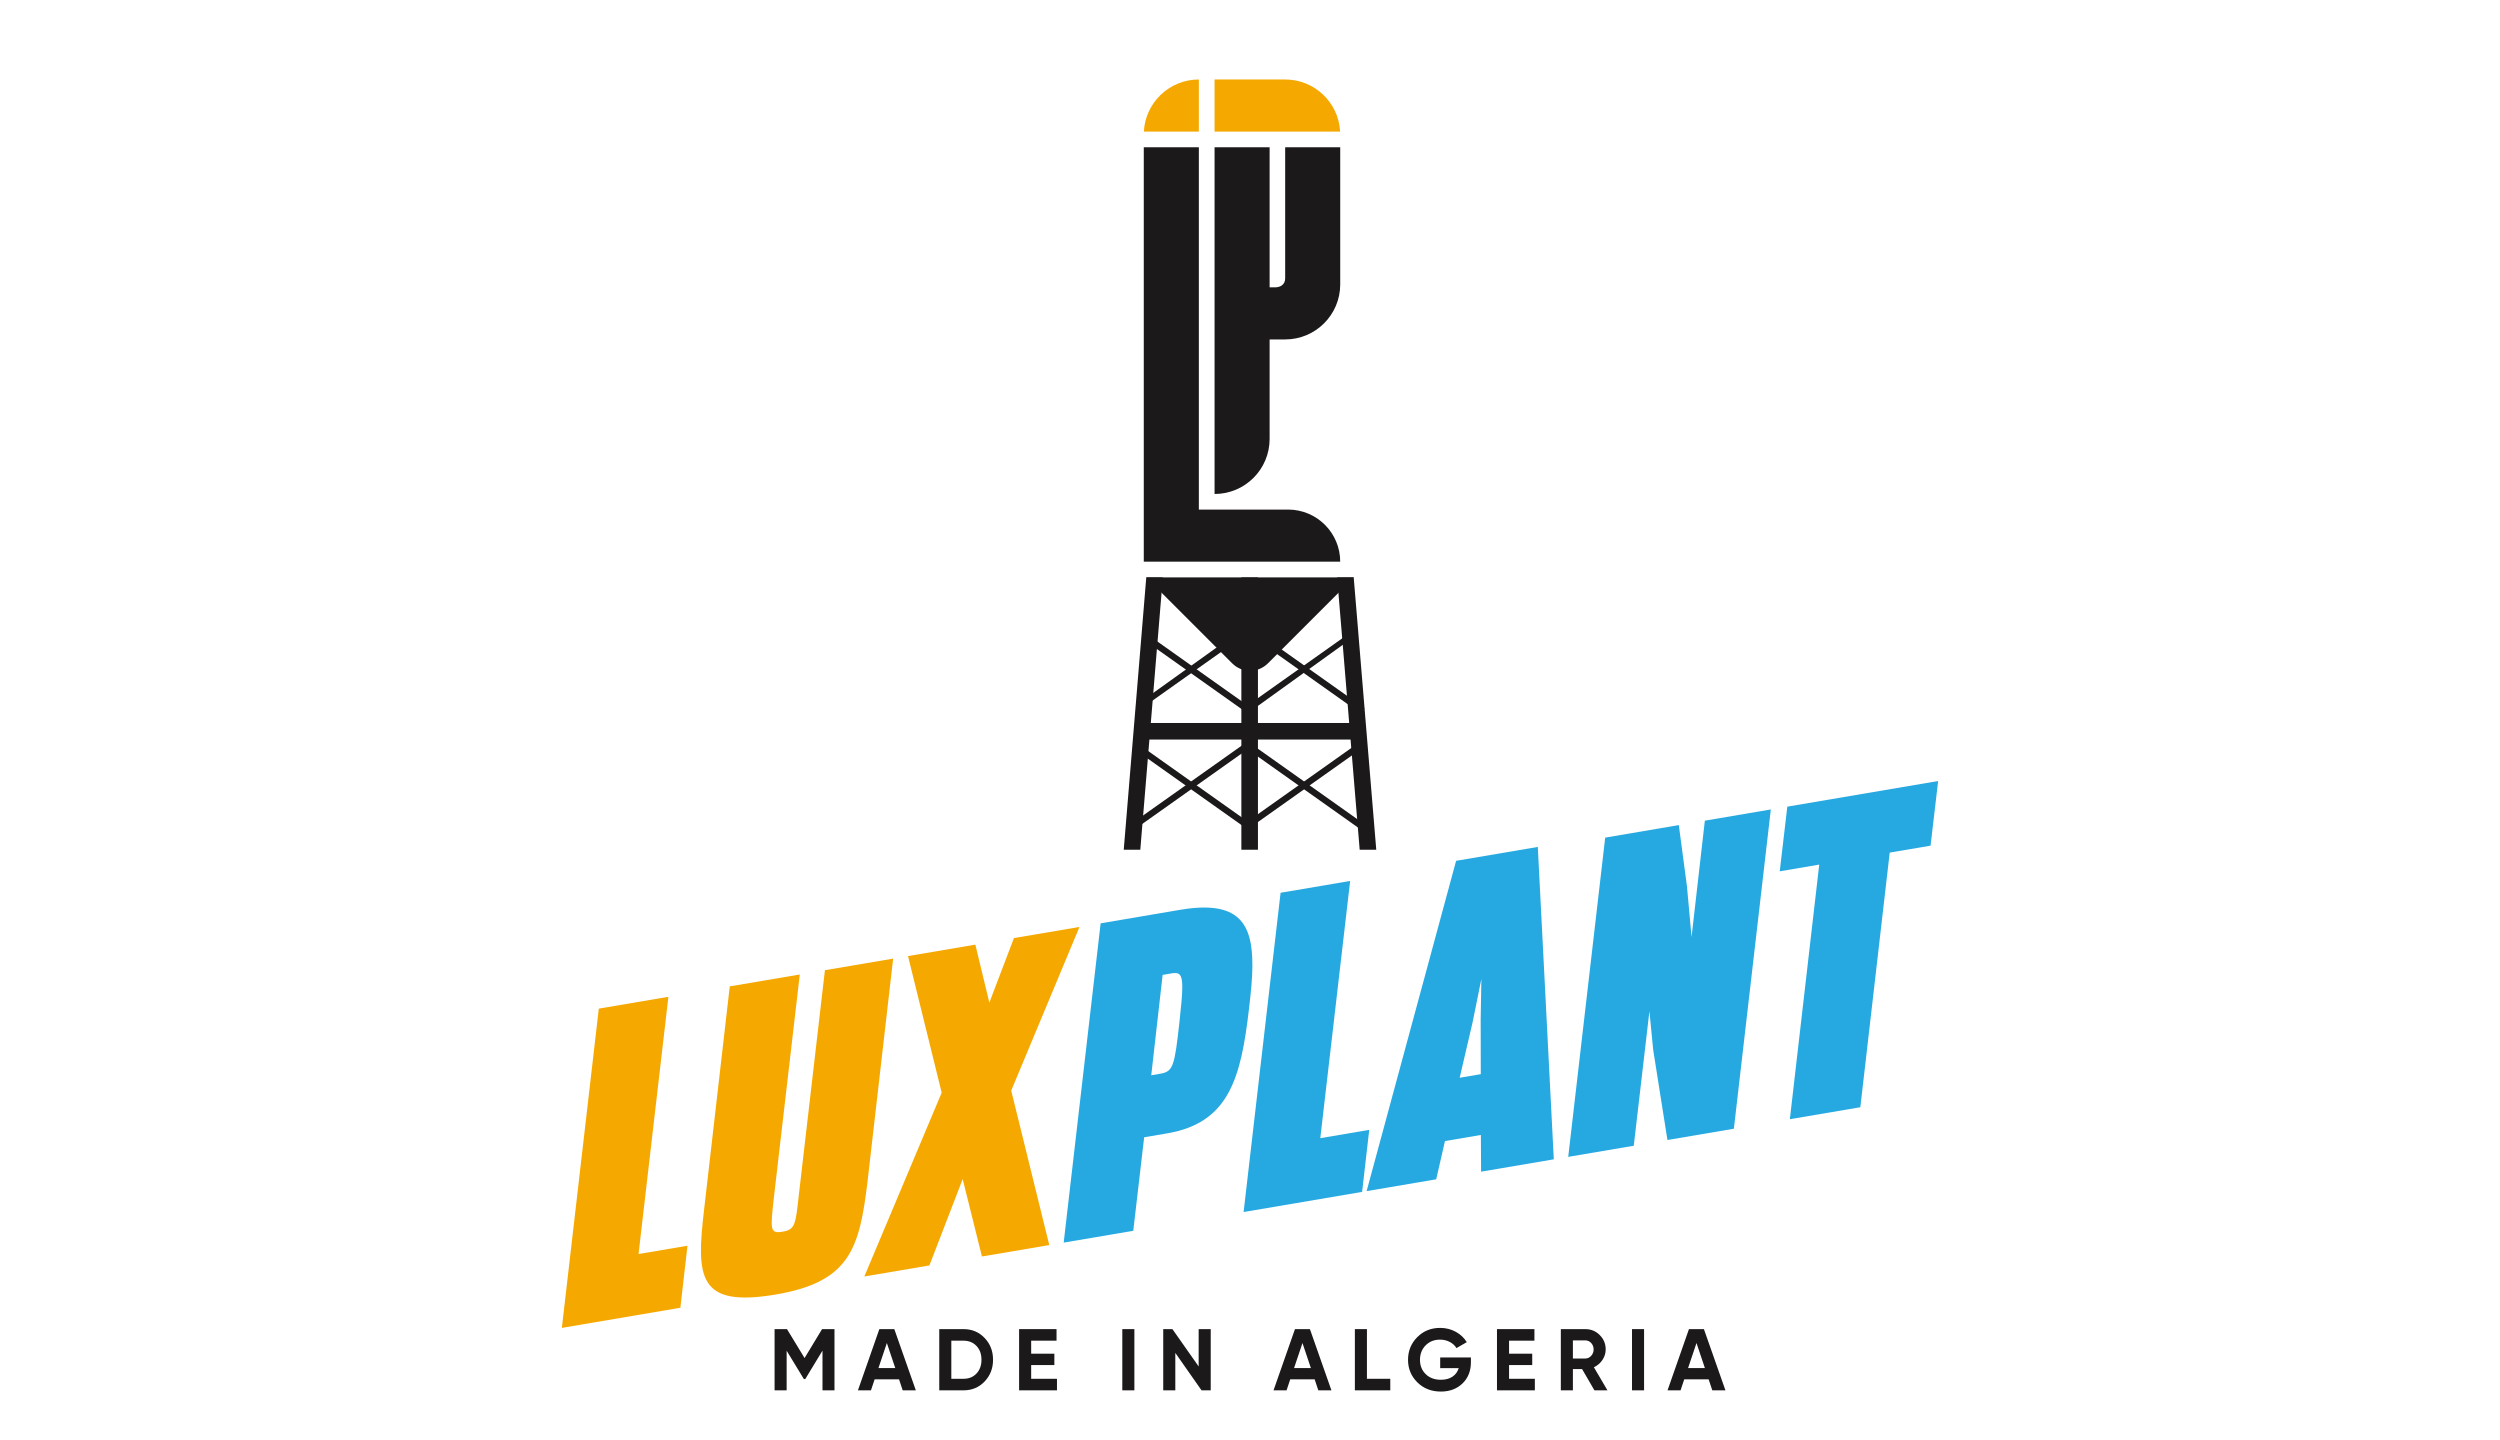 <svg xmlns="http://www.w3.org/2000/svg" id="Layer_1" data-name="Layer 1" viewBox="0 0 1366 786.89"><defs><style>      .cls-1 {        fill: #26a9e0;      }      .cls-1, .cls-2, .cls-3, .cls-4 {        stroke-width: 0px;      }      .cls-2 {        fill: none;      }      .cls-3 {        fill: #1b1919;      }      .cls-4 {        fill: #f5a800;      }    </style></defs><g><path class="cls-2" d="M640.42,531.8l-5.15.88-6.22,54.83,5.15-.88c6.87-1.17,7.62-4.53,10.22-27.82,1.04-9.64,1.57-15.04,1.59-19.43.04-6.7-1.42-8.3-5.59-7.59Z"></path><polygon class="cls-2" points="797.57 588.88 809.1 586.92 809.04 557.62 809.43 534.93 804.62 558.6 797.57 588.88"></polygon><path class="cls-1" d="M684.3,527.81c.15-23.56-7.61-36.09-39.5-30.68l-43.41,7.38-20.19,174.45,38.02-6.46,5.95-51.09,12.51-2.13c33.85-5.75,40.37-30.17,44.77-68.07,1.03-8.72,1.82-16.46,1.86-23.4ZM644.41,558.82c-2.59,23.29-3.35,26.65-10.22,27.82l-5.15.88,6.22-54.83,5.15-.88c4.17-.71,5.63.89,5.59,7.59-.03,4.39-.55,9.79-1.59,19.43Z"></path><polygon class="cls-4" points="365.21 544.65 327.19 551.11 307 725.56 371.75 714.55 375.64 680.66 348.9 685.2 365.21 544.65"></polygon><path class="cls-4" d="M488.02,523.78l-37.28,6.34-14.24,122.66c-1.82,16.7-2.08,19.05-8.95,20.22-6.87,1.17-6.61-1.19-4.79-17.88l14.24-122.66-38.26,6.5-13.99,121.7c-4.4,37.21-3.52,53.91,39.16,46.66,40.47-6.88,45.73-25.08,50.12-61.83l13.99-121.7Z"></path><polygon class="cls-4" points="589.83 506.48 554.02 512.56 540.58 547.85 532.93 516.15 496.14 522.4 514.54 597.05 472.27 697.47 507.83 691.43 526.01 644.26 536.53 686.55 573.32 680.3 552.53 595.9 589.83 506.48"></polygon><polygon class="cls-1" points="924.27 511.96 921.75 484.23 917.3 450.83 877.08 457.67 856.88 632.11 892.69 626.03 901.24 552.57 903.31 573.68 911.09 622.9 947.39 616.73 967.58 442.28 931.53 448.41 924.27 511.96"></polygon><polygon class="cls-1" points="976.59 440.75 972.45 476.08 994.03 472.41 977.98 611.53 1016.49 604.99 1032.54 465.86 1054.86 462.07 1059 426.75 976.59 440.75"></polygon><path class="cls-1" d="M795.62,470.35l-48.9,180.48,38.02-6.46,4.79-20.89,19.62-3.34.12,20.06,39.73-6.75-8.74-170.69-44.64,7.59ZM809.04,557.62l.06,29.3-11.53,1.96,7.05-30.28,4.8-23.67-.39,22.68Z"></path><polygon class="cls-1" points="721.41 621.9 737.72 481.35 699.71 487.81 679.51 662.25 744.26 651.25 748.15 617.35 721.41 621.9"></polygon></g><g><g><path class="cls-4" d="M655.05,43.43v28.47h-30.05c.85-15.86,13.97-28.47,30.05-28.47"></path><path class="cls-3" d="M732.3,306.91h-107.34V80.47h30.09v197.96h48.77c15.72,0,28.47,12.75,28.47,28.48"></path><path class="cls-4" d="M732.25,71.9h-68.62v-28.47h38.57c16.08,0,29.21,12.6,30.05,28.47"></path><path class="cls-3" d="M732.3,80.47v74.9c0,16.63-13.47,30.1-30.09,30.1h-8.49v54.37c0,8.31-3.37,15.83-8.81,21.27-5.45,5.45-12.96,8.81-21.27,8.81V80.47h30.08v76.52h3.24c2.27,0,5.26-1.29,5.26-4.85v-71.68h30.09Z"></path></g><path class="cls-3" d="M626.32,315.5l46.97,46.97c5.38,5.39,14.1,5.39,19.49,0l46.97-46.97h-113.43Z"></path><polygon class="cls-3" points="751.99 464.3 742.93 464.3 741.93 452.1 741.54 447.53 738.67 412.78 738.33 408.72 737.95 404.09 737.19 395.04 736.35 384.72 735.97 380.16 733.72 352.87 733.38 348.81 731.31 323.94 730.61 315.5 739.67 315.5 739.67 315.57 742.06 344.29 742.26 346.81 751.99 464.3"></polygon><polygon class="cls-3" points="635.38 315.5 634.68 323.88 632.48 350.58 632.13 354.64 630.19 378.18 629.82 382.76 628.8 395.04 628.04 404.09 627.51 410.48 627.18 414.54 624.61 445.56 624.22 450.13 623.07 464.3 614.01 464.3 620.49 385.97 620.58 385.01 626.32 315.51 626.32 315.5 635.38 315.5"></polygon><rect class="cls-3" x="678.28" y="315.5" width="9.06" height="148.8"></rect><rect class="cls-3" x="621.22" y="395.04" width="123.17" height="9.05"></rect><rect class="cls-3" x="676.09" y="427.38" width="72.92" height="3.51" transform="translate(-116.95 490.95) rotate(-35.32)"></rect><polygon class="cls-3" points="743.52 453.24 681.79 409.48 683.82 406.62 745.55 450.37 743.52 453.24"></polygon><rect class="cls-3" x="614.35" y="427.38" width="72.92" height="3.51" transform="translate(-128.31 455.26) rotate(-35.32)"></rect><polygon class="cls-3" points="681.79 453.24 620.05 409.48 622.08 406.62 683.82 450.37 681.79 453.24"></polygon><polygon class="cls-3" points="683.82 388.23 681.79 385.37 741.29 343.2 741.65 346.61 683.82 388.23"></polygon><polygon class="cls-3" points="743.52 389.82 681.79 346.06 683.82 343.2 745.55 386.95 743.52 389.82"></polygon><polygon class="cls-3" points="622.08 388.23 621.22 385 679.55 343.2 681.58 346.06 622.08 388.23"></polygon><rect class="cls-3" x="652.8" y="333.75" width="3.51" height="69.23" transform="translate(-24.48 689.37) rotate(-54.67)"></rect></g><g><polygon class="cls-3" points="455.96 726.23 455.96 759.68 449.41 759.68 449.41 737.98 440 753.51 439.23 753.51 429.82 738.03 429.82 759.68 423.23 759.68 423.23 726.23 430.01 726.23 439.62 742.04 449.17 726.23 455.96 726.23"></polygon><path class="cls-3" d="M493.23,759.68l-2-6.02h-13.33l-2.01,6.02h-7.12l11.71-33.45h8.17l11.76,33.45h-7.17ZM479.99,747.5h9.18l-4.59-13.67-4.59,13.67Z"></path><path class="cls-3" d="M526.49,726.23c4.59,0,8.42,1.61,11.5,4.83,3.07,3.22,4.61,7.19,4.61,11.9s-1.54,8.68-4.61,11.89c-3.08,3.22-6.91,4.83-11.5,4.83h-13.28v-33.45h13.28ZM526.49,753.37c2.9,0,5.26-.96,7.07-2.88,1.81-1.93,2.72-4.44,2.72-7.53s-.91-5.6-2.72-7.52c-1.82-1.93-4.18-2.89-7.07-2.89h-6.69v20.83h6.69Z"></path><polygon class="cls-3" points="563.43 753.37 577.53 753.37 577.53 759.68 556.84 759.68 556.84 726.23 577.29 726.23 577.29 732.54 563.43 732.54 563.43 739.66 576.1 739.66 576.1 745.87 563.43 745.87 563.43 753.37"></polygon><rect class="cls-3" x="613.23" y="726.23" width="6.59" height="33.45"></rect><polygon class="cls-3" points="654.95 726.23 661.54 726.23 661.54 759.68 656.52 759.68 642.19 739.22 642.19 759.68 635.59 759.68 635.59 726.23 640.61 726.23 654.95 746.64 654.95 726.23"></polygon><path class="cls-3" d="M720.32,759.68l-2-6.02h-13.33l-2.01,6.02h-7.12l11.71-33.45h8.17l11.75,33.45h-7.16ZM707.08,747.5h9.18l-4.59-13.67-4.59,13.67Z"></path><polygon class="cls-3" points="746.89 753.37 759.65 753.37 759.65 759.68 740.3 759.68 740.3 726.23 746.89 726.23 746.89 753.37"></polygon><path class="cls-3" d="M803.71,741.71v2.58c0,4.79-1.53,8.66-4.59,11.62-3.06,2.96-7.01,4.44-11.85,4.44-5.16,0-9.44-1.68-12.83-5.04-3.39-3.36-5.09-7.46-5.09-12.31s1.68-9,5.04-12.38c3.35-3.37,7.52-5.06,12.49-5.06,3.12,0,5.98.71,8.55,2.13,2.58,1.42,4.59,3.31,6.02,5.66l-5.64,3.25c-.8-1.37-2-2.49-3.61-3.34-1.61-.86-3.4-1.29-5.37-1.29-3.19,0-5.81,1.05-7.87,3.13-2.05,2.09-3.08,4.72-3.08,7.91s1.04,5.76,3.13,7.81c2.08,2.05,4.85,3.08,8.29,3.08,2.55,0,4.66-.56,6.34-1.69,1.67-1.14,2.81-2.69,3.41-4.67h-10.13v-5.83h16.77Z"></path><polygon class="cls-3" points="824.55 753.37 838.64 753.37 838.64 759.68 817.95 759.68 817.95 726.23 838.41 726.23 838.41 732.54 824.55 732.54 824.55 739.66 837.21 739.66 837.21 745.87 824.55 745.87 824.55 753.37"></polygon><path class="cls-3" d="M871.19,759.68l-6.74-11.62h-5.02v11.62h-6.59v-33.45h13.38c3.09,0,5.72,1.08,7.88,3.25,2.17,2.17,3.25,4.77,3.25,7.84,0,2.07-.59,3.98-1.77,5.75-1.18,1.77-2.74,3.1-4.68,3.99l7.41,12.62h-7.12ZM859.43,732.39v9.9h6.79c1.25,0,2.31-.49,3.2-1.47.89-.97,1.34-2.14,1.34-3.5s-.45-2.54-1.34-3.5c-.89-.96-1.95-1.43-3.2-1.43h-6.79Z"></path><rect class="cls-3" x="891.73" y="726.23" width="6.59" height="33.45"></rect><path class="cls-3" d="M935.6,759.68l-2-6.02h-13.33l-2.01,6.02h-7.12l11.71-33.45h8.17l11.76,33.45h-7.17ZM922.37,747.5h9.18l-4.59-13.67-4.59,13.67Z"></path></g></svg>